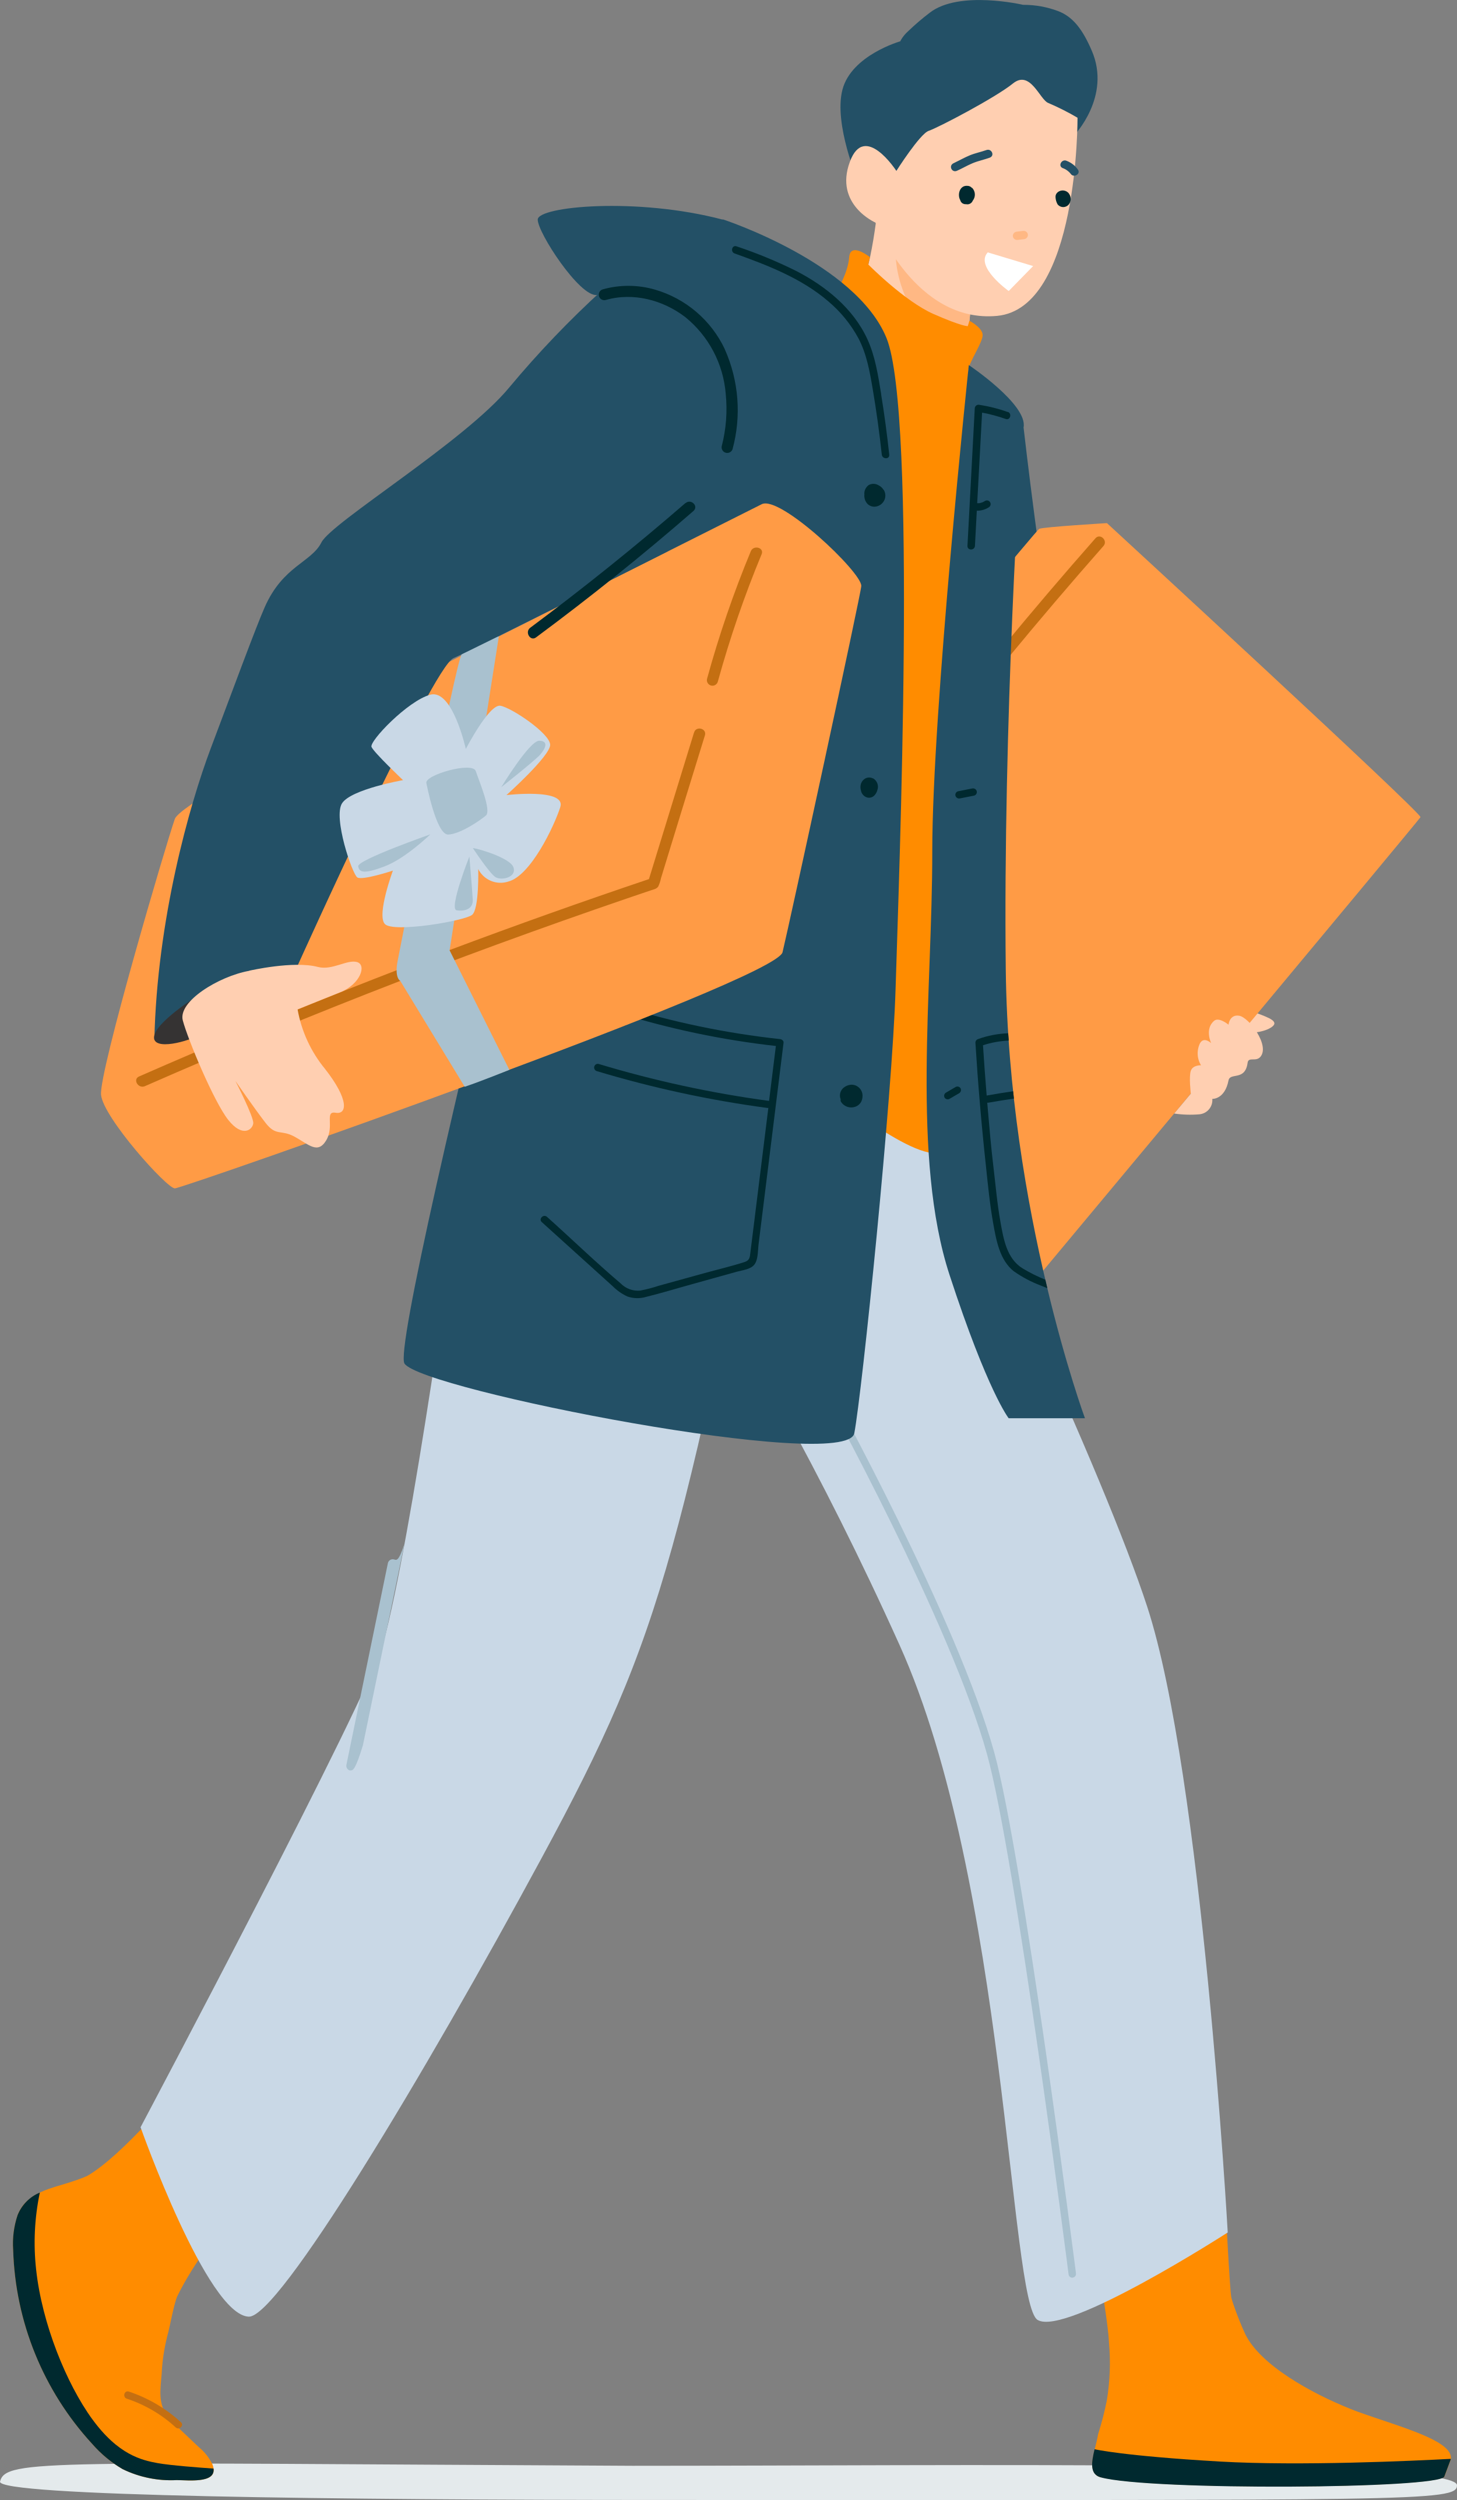 <svg xmlns="http://www.w3.org/2000/svg" width="204" height="350" viewBox="0 0 204 350" fill="none"><rect x="0" y="0" width="204" height="350" fill="#808080" stroke="none"/><g clip-path="url(#clip0_1151_5513)"><path d="M204.001 347.928C204.001 344.29 133.617 345.193 88.567 345.193C6.735 344.81 0.81 344.201 0.008 347.394C-0.513 349.446 47.634 349.979 92.684 349.979C198.308 349.979 204.001 350.225 204.001 347.928Z" fill="#E4EAEC"></path><path d="M143.316 59.863C143.316 59.863 146.138 84.637 147.844 90.463C149.55 96.288 146.097 124.248 140.781 127.058C135.465 129.869 137.198 73.635 143.316 59.884V59.863Z" fill="#235066"></path><path d="M174.378 144.625C174.378 144.625 176.632 144.68 177.94 143.859C179.249 143.039 177.701 142.492 176.07 141.869C174.44 141.247 173.33 142.628 174.378 144.605V144.625Z" fill="#FFCFB1"></path><path d="M143.897 180.472C143.897 180.472 198.607 114.897 198.888 114.398C199.169 113.899 154.989 73.234 154.989 73.234C154.989 73.234 146.178 73.761 145.514 74.028C144.849 74.294 83.796 148.847 81.453 151.322C81.453 151.322 82.344 160.293 82.138 162.584C81.933 164.875 127.428 197.963 127.86 198.578C128.291 199.194 143.87 180.485 143.87 180.485L143.897 180.472Z" fill="#FF9B45"></path><path d="M153.38 75.353C148.873 80.468 144.452 85.658 140.117 90.923C139.48 91.689 140.583 92.797 141.22 92.017C145.555 86.761 149.978 81.571 154.49 76.448C155.175 75.702 154.045 74.601 153.38 75.353Z" fill="#C46F12"></path><path d="M164.391 155.887C165.559 156.058 166.742 156.095 167.919 155.997C168.181 155.974 168.435 155.901 168.669 155.78C168.902 155.659 169.109 155.494 169.278 155.293C169.448 155.092 169.576 154.86 169.655 154.61C169.734 154.36 169.764 154.097 169.741 153.836C169.741 153.836 171.488 153.932 172.009 151.251C172.235 150.089 174.338 151.374 174.68 148.79C174.797 147.894 175.824 148.68 176.455 147.969C177.859 146.389 174.879 142.437 173.516 142.198C172.152 141.959 172.009 143.449 172.009 143.449C172.009 143.449 170.673 142.335 170.001 142.902C168.631 144.051 169.577 146.027 169.577 146.027C169.577 146.027 168.576 145.077 168.028 146.027C167.785 146.513 167.669 147.053 167.692 147.596C167.714 148.139 167.875 148.667 168.159 149.131C168.159 149.131 167.028 149.07 166.734 149.897C166.439 150.725 166.734 153.104 166.734 153.104L164.411 155.88L164.391 155.887Z" fill="#FFCFB1"></path><path d="M27.812 342.562L24.88 339.779C24.157 339.163 23.537 338.436 23.044 337.625C22.057 335.758 22.599 333.645 22.674 331.655C22.805 329.901 23.106 328.163 23.571 326.465C23.777 325.665 24.421 322.274 24.832 321.44C29.326 312.229 40.821 300.605 40.821 300.605L25.065 292.133C25.065 292.133 17.241 301.706 12.227 304.605C11.609 304.877 10.978 305.116 10.336 305.323C7.328 306.369 3.745 306.779 2.464 310.109C1.941 311.676 1.731 313.33 1.848 314.978C2.151 325.071 6.086 334.717 12.932 342.151C14.144 343.542 15.574 344.726 17.166 345.659C19.518 346.804 22.123 347.334 24.736 347.198C26.49 347.198 30.806 347.765 29.758 345.03C29.302 344.077 28.639 343.236 27.819 342.569L27.812 342.562Z" fill="#FF8C00"></path><path d="M154.141 346.815C151.935 346.22 153.36 343.17 153.751 340.77C154.246 339.21 154.655 337.623 154.977 336.018C155.414 333.349 155.513 330.636 155.272 327.943C155.169 325.44 154.169 319.696 153.306 314.342C157.615 312.934 171.289 307.682 171.57 308.25C171.57 308.386 172.193 320.831 172.412 321.672C172.501 322.014 172.604 322.356 172.72 322.671C173.196 324.065 173.743 325.434 174.358 326.773C176.488 331.109 183.599 335.04 189.1 337.235C189.285 337.317 190.005 337.591 190.183 337.652C196.068 339.772 203.514 341.673 203.144 344.271L202.247 346.665C201.685 348.401 161.047 348.661 154.141 346.781V346.815Z" fill="#FF8C00"></path><path d="M172.844 319.051L172.851 319.086L172.844 319.058V319.051Z" fill="#F1F1F1"></path><path d="M172.844 319.051L172.851 319.086L172.844 319.058V319.051Z" fill="#F2926E"></path><path d="M170.801 344.598C157.168 343.812 153.256 342.875 153.256 342.875C152.824 344.687 152.53 346.383 154.119 346.814C161.025 348.694 201.663 348.434 202.225 346.697L203.122 344.304V344.222C197.895 344.502 182.029 345.241 170.801 344.598Z" fill="#00292F"></path><path d="M81.231 153.065C81.231 153.065 103.947 181.469 125.931 230.25C140.927 263.516 141.345 322.404 145.284 324.776C149.224 327.149 171.899 312.53 171.899 312.53C171.899 312.53 168.317 248.473 160.616 224.896C154.711 206.824 134.782 163.356 122.081 141.208C119.067 135.957 114.696 134.405 111.696 132.162C109.88 130.795 81.231 153.065 81.231 153.065Z" fill="#C9D8E6"></path><path d="M19.689 297.821C19.689 297.821 28.992 324.099 34.829 324.318C38.987 324.468 59.313 290.669 75.782 260.206C93.388 227.651 95.115 218.154 111.782 134.391L68.041 138.589C68.041 138.589 68 138.951 67.911 139.635C67.657 141.611 67.061 146.275 66.232 152.545C63.375 174.152 57.71 214.769 53.675 230.017C51.715 237.416 19.668 297.821 19.668 297.821H19.689Z" fill="#C9D8E6"></path><path d="M49.06 247.836C49.429 247.904 49.793 247.665 50.813 244.321L56.623 216.156C55.753 218.748 55.513 218.379 55.136 218.303C55.046 218.282 54.953 218.28 54.861 218.296C54.77 218.312 54.684 218.346 54.606 218.397C54.529 218.447 54.462 218.513 54.411 218.59C54.359 218.666 54.324 218.753 54.307 218.844L48.505 247.049C48.485 247.139 48.483 247.231 48.499 247.322C48.516 247.412 48.551 247.498 48.601 247.574C48.652 247.651 48.717 247.716 48.793 247.767C48.87 247.818 48.956 247.853 49.046 247.87L49.06 247.836Z" fill="#A9C1CF"></path><path d="M150.201 318.847C150.269 318.839 150.335 318.817 150.394 318.783C150.454 318.75 150.506 318.704 150.548 318.65C150.59 318.596 150.621 318.535 150.639 318.469C150.657 318.403 150.662 318.334 150.653 318.266C150.571 317.637 143.193 259.741 139.206 245.32C134.074 226.749 116.194 194.351 116.016 194.037C115.983 193.977 115.938 193.925 115.884 193.882C115.831 193.84 115.769 193.808 115.703 193.789C115.637 193.771 115.569 193.765 115.501 193.773C115.433 193.781 115.367 193.802 115.307 193.835C115.247 193.868 115.194 193.913 115.152 193.967C115.109 194.02 115.078 194.082 115.059 194.147C115.04 194.213 115.035 194.282 115.043 194.35C115.05 194.417 115.072 194.483 115.105 194.543C115.283 194.864 133.108 227.152 138.205 245.608C142.172 259.967 149.536 317.774 149.619 318.41C149.636 318.544 149.705 318.666 149.811 318.751C149.917 318.835 150.052 318.875 150.187 318.861L150.201 318.847Z" fill="#A9C1CF"></path><path d="M71.753 172.202C71.884 172.23 72.021 172.215 72.144 172.161C78.823 169.378 82.118 161.221 82.255 160.858C82.29 160.775 82.307 160.685 82.306 160.594C82.305 160.503 82.287 160.414 82.251 160.33C82.215 160.247 82.163 160.172 82.098 160.109C82.033 160.045 81.956 159.996 81.871 159.963C81.787 159.927 81.695 159.91 81.604 159.91C81.512 159.911 81.421 159.93 81.337 159.966C81.252 160.003 81.176 160.055 81.112 160.122C81.049 160.188 81 160.267 80.967 160.352C80.933 160.435 77.74 168.325 71.609 170.883C71.525 170.917 71.448 170.968 71.384 171.032C71.32 171.096 71.269 171.173 71.235 171.257C71.2 171.341 71.183 171.431 71.184 171.521C71.184 171.612 71.203 171.702 71.239 171.785C71.282 171.892 71.352 171.987 71.442 172.06C71.532 172.133 71.639 172.182 71.753 172.202Z" fill="#333333"></path><path d="M12.921 338.676C9.297 333.691 5.879 325.294 5.057 317.711C4.659 314.116 4.834 310.481 5.578 306.941C4.872 307.234 4.233 307.665 3.698 308.209C3.162 308.753 2.742 309.398 2.46 310.107C1.937 311.674 1.727 313.328 1.844 314.976C2.148 325.069 6.082 334.715 12.928 342.149C14.14 343.54 15.57 344.724 17.162 345.657C19.514 346.802 22.119 347.332 24.732 347.196C26.356 347.196 30.172 347.674 29.898 345.582C28.055 345.459 23.835 345.137 22.095 344.823C19.834 344.413 16.552 343.66 12.921 338.669V338.676Z" fill="#00292F"></path><path d="M25.322 339.088C23.223 337.16 20.739 335.699 18.032 334.801C17.395 334.596 17.121 335.594 17.752 335.799C20.296 336.638 22.631 338.008 24.602 339.82C25.095 340.271 25.828 339.54 25.335 339.088H25.322Z" fill="#C46F12"></path><path d="M120.187 25.505L134.039 27.639L150.358 19.002C150.358 19.002 155.653 13.532 152.858 7.084C151.591 4.144 150.248 2.345 148.131 1.545C146.598 0.972 144.973 0.678 143.336 0.677H143.247C143.247 0.677 134.293 -1.415 130.182 1.778C129.125 2.579 128.117 3.443 127.161 4.363C126.741 4.732 126.384 5.169 126.106 5.655C126.085 5.693 126.071 5.735 126.065 5.778C126.065 5.778 119.214 7.72 117.954 12.554C116.693 17.389 120.187 25.505 120.187 25.505Z" fill="#235066"></path><path d="M107.316 51.215L108.858 54.326L120.155 77.143L137.322 73.656C137.322 73.656 135.898 60.623 135.644 51.132C135.644 50.62 135.644 50.114 135.61 49.621C135.524 47.4 135.639 45.176 135.952 42.975C136.363 40.883 135.151 38.954 133.315 37.293C129.492 33.833 123.039 27.535 123.039 27.535C123.039 27.535 122.128 38.824 119.655 42.031C119.024 42.845 117.524 44.972 116.27 45.881C114.008 47.467 111.652 48.915 109.214 50.216C108.084 50.832 107.33 51.215 107.33 51.215H107.316Z" fill="#FFCFB1"></path><path d="M135.644 51.131C135.489 48.409 135.592 45.677 135.952 42.974C136.364 40.882 135.151 38.953 133.315 37.292L125.416 34.816C125.416 34.816 124.512 44.492 135.644 51.131Z" fill="#FFB884"></path><path d="M150.866 16.473C150.866 16.473 151.051 43.14 139.61 44.221C128.169 45.301 122.586 31.167 122.586 31.167C122.586 31.167 116.77 28.651 118.989 22.661C121.045 17.027 125.504 23.926 125.504 23.926C125.504 23.926 128.813 18.709 130.04 18.312C131.266 17.916 139.35 13.69 141.816 11.693C144.282 9.697 145.584 14.005 146.803 14.428C148.199 15.026 149.556 15.711 150.866 16.48V16.473Z" fill="#FFCFB1"></path><path d="M143.918 32.83C143.897 32.678 143.818 32.539 143.696 32.444C143.574 32.35 143.42 32.307 143.267 32.324L142.335 32.434C142.182 32.452 142.042 32.53 141.945 32.65C141.848 32.77 141.801 32.923 141.815 33.076C141.834 33.23 141.913 33.37 142.035 33.466C142.156 33.562 142.311 33.606 142.466 33.589L143.404 33.48C143.558 33.459 143.697 33.38 143.793 33.259C143.889 33.138 143.934 32.984 143.918 32.83Z" fill="#FFB884"></path><path d="M138.118 21.004C137.344 21.277 136.535 21.435 135.775 21.749C135.014 22.064 134.274 22.488 133.521 22.843C132.767 23.199 133.281 24.211 133.966 23.917C134.651 23.623 135.446 23.144 136.22 22.83C136.994 22.515 137.789 22.358 138.563 22.078C139.337 21.797 138.83 20.751 138.118 21.004Z" fill="#235066"></path><path d="M150.934 23.761C150.546 23.202 150 22.771 149.365 22.524C148.68 22.189 148.091 23.208 148.769 23.522C149.212 23.676 149.604 23.951 149.899 24.315C150.297 24.951 151.338 24.397 150.934 23.761Z" fill="#235066"></path><path d="M136.101 26.324C136.018 26.224 135.913 26.144 135.795 26.09C135.676 26.037 135.546 26.012 135.416 26.016H135.259C134.334 26.071 134.032 27.302 134.45 28.02C134.491 28.189 134.591 28.34 134.731 28.444C134.877 28.545 135.053 28.596 135.231 28.587H135.279C135.466 28.628 135.661 28.601 135.829 28.51C135.997 28.42 136.128 28.273 136.197 28.095C136.404 27.836 136.509 27.511 136.494 27.18C136.479 26.85 136.344 26.535 136.115 26.297L136.101 26.324Z" fill="#00292F"></path><path d="M149.694 27.126C149.607 27.004 149.496 26.9 149.368 26.822C149.239 26.744 149.097 26.692 148.948 26.671C148.799 26.65 148.647 26.66 148.502 26.699C148.357 26.738 148.222 26.807 148.104 26.901L147.988 27.017C147.861 27.155 147.79 27.336 147.789 27.523V27.612C147.805 27.957 147.902 28.294 148.07 28.596C148.164 28.718 148.285 28.817 148.423 28.885C148.562 28.953 148.714 28.989 148.868 28.989C149.022 28.989 149.174 28.953 149.313 28.885C149.451 28.817 149.572 28.718 149.666 28.596C149.828 28.382 149.916 28.12 149.916 27.851C149.916 27.582 149.828 27.321 149.666 27.106L149.694 27.126Z" fill="#00292F"></path><path d="M144.659 37.24L141.233 40.741C141.233 40.741 136.438 37.322 138.301 35.332L144.631 37.24H144.659Z" fill="white"></path><path d="M117.214 40.741C117.289 40.494 118.728 38.204 118.899 36.002C119.07 33.8 121.804 36.002 121.804 36.002L121.571 37.028C121.571 37.028 126.661 42.183 130.71 43.961C134.759 45.739 135.505 45.657 135.505 45.657L135.731 44.905C135.731 44.905 137.499 45.828 137.581 46.84C137.663 47.852 135.711 50.621 135.594 51.743C135.478 52.864 133.854 154.262 132.854 159.917C131.854 165.572 117.207 153.688 117.207 153.688V40.741H117.214Z" fill="#FF8C00"></path><path d="M101.199 30.707C101.199 30.707 119.839 36.779 124.128 47.337C128.416 57.894 125.84 123.339 125.395 138.375C124.95 153.412 120.682 195.095 119.613 200.647C118.545 206.2 59.039 194.589 56.635 190.89C54.23 187.19 91.573 41.825 91.573 41.825C91.573 41.825 85.963 41.032 83.558 41.299C81.153 41.566 75.289 32.594 75.289 30.741C75.289 28.888 89.162 27.576 101.171 30.741L101.199 30.707Z" fill="#235066"></path><path d="M109.208 145.466C101.608 144.641 94.108 143.077 86.813 140.795C86.176 140.597 85.902 141.595 86.539 141.794C93.739 144.04 101.137 145.592 108.633 146.43L107.68 154.115H107.646C99.572 153.024 91.598 151.293 83.799 148.939C83.671 148.916 83.539 148.942 83.429 149.011C83.319 149.081 83.239 149.188 83.205 149.314C83.171 149.439 83.184 149.572 83.244 149.687C83.303 149.803 83.403 149.892 83.525 149.938C91.331 152.289 99.312 154.015 107.393 155.1C107.454 155.111 107.516 155.111 107.578 155.1C106.92 160.388 106.265 165.674 105.611 170.957L105.262 173.761C105.2 174.267 105.132 174.779 105.07 175.285C104.988 175.928 105.009 176.4 104.317 176.653C102.385 177.282 100.384 177.74 98.425 178.287L92.26 179.99C91.405 180.272 90.533 180.5 89.649 180.674C89.147 180.722 88.64 180.658 88.166 180.485C87.691 180.312 87.262 180.035 86.909 179.675C83.381 176.68 80.058 173.46 76.592 170.355C76.099 169.911 75.366 170.636 75.859 171.087C79.165 174.082 82.477 177.075 85.792 180.065C86.387 180.662 87.083 181.148 87.848 181.501C88.7 181.794 89.623 181.81 90.485 181.549C92.609 181.029 94.712 180.38 96.822 179.798L103.207 178.02C103.981 177.808 105.132 177.706 105.646 177.002C106.16 176.297 106.098 175.114 106.201 174.267L107.845 161.022C108.466 156.007 109.087 150.993 109.708 145.979C109.749 145.678 109.441 145.486 109.194 145.459L109.208 145.466Z" fill="#00292F"></path><path d="M69.845 89.097C69.845 89.097 104.098 71.852 106.66 70.581C109.223 69.309 120.636 80.092 120.595 82.027C120.595 82.888 110.531 129.331 109.565 133.311C108.599 137.29 25.61 166.365 24.48 166.365C23.349 166.365 14.471 156.47 14.149 153.277C13.827 150.084 23.349 117.83 24.48 114.643C25.61 111.457 69.845 89.097 69.845 89.097Z" fill="#FF9B45"></path><path d="M97.184 102.513C95.074 109.35 92.966 116.202 90.861 123.067C81.494 126.222 72.191 129.533 62.951 133.002C53.566 136.526 44.246 140.214 34.993 144.066C29.796 146.227 24.622 148.438 19.47 150.699C18.552 151.102 19.346 152.435 20.265 152.066C32.075 146.883 44.002 141.967 56.046 137.317C62.051 134.997 68.089 132.745 74.159 130.561C77.205 129.463 80.263 128.38 83.332 127.313L87.867 125.748L90.025 125.016L91.101 124.653C91.478 124.524 91.943 124.455 92.169 124.093C92.343 123.72 92.472 123.327 92.553 122.923C92.69 122.472 92.827 122.021 92.971 121.556C93.231 120.694 93.499 119.826 93.766 118.964L95.43 113.542L98.698 102.943C98.993 101.986 97.479 101.576 97.184 102.533V102.513Z" fill="#C46F12"></path><path d="M69.842 89.098L62.95 133.037L71.314 149.77C71.314 149.77 67.499 151.315 65.067 152.142L56.044 137.318C56.044 137.318 55.188 136.921 55.688 134.453C56.188 131.984 63.909 92.058 64.662 91.58C65.416 91.101 69.013 89.098 69.842 89.098Z" fill="#A9C1CF"></path><path d="M105.125 77.164C102.712 82.98 100.667 88.941 99 95.011C98.946 95.211 98.973 95.424 99.076 95.603C99.178 95.783 99.348 95.914 99.548 95.968C99.748 96.023 99.961 95.996 100.141 95.893C100.321 95.79 100.453 95.621 100.507 95.421C102.179 89.354 104.227 83.396 106.639 77.582C107.022 76.658 105.508 76.255 105.125 77.164Z" fill="#C46F12"></path><path d="M84.4 40.549C79.731 44.804 75.359 49.373 71.315 54.225C65.088 61.787 46.426 73.111 45.008 75.928C43.59 78.745 39.61 79.21 37.062 85.008C35.801 87.867 32.574 96.633 29.526 104.715C26.477 112.797 21.99 128.811 21.613 145.557L41.706 135.095C41.706 135.095 60.477 93.453 63.492 92.133C66.506 90.814 93.518 77.172 93.518 77.172C93.518 77.172 102.582 47.886 98.732 44.898C94.882 41.91 90.723 36.925 84.4 40.563V40.549Z" fill="#235066"></path><path d="M27.622 139.438C27.622 139.438 21.778 143.082 21.573 145.127C21.367 147.171 26.43 145.81 28.081 144.792C29.732 143.773 27.622 139.438 27.622 139.438Z" fill="#353333"></path><path d="M34.924 135.886C34.924 135.886 41.09 134.464 44.515 135.367C46.516 135.886 48.626 134.279 49.996 134.683C51.366 135.086 50.455 137.787 47.639 138.909C44.824 140.03 41.666 141.309 41.666 141.309C42.207 144.362 43.526 147.225 45.495 149.624C48.92 153.979 48.592 156.051 46.995 155.778C45.399 155.504 46.858 157.665 45.673 159.641C44.488 161.617 43.248 160.229 41.268 159.142C39.288 158.055 38.685 159.142 37.158 157.166C35.63 155.189 32.958 151.326 32.958 151.326C32.958 151.326 35.555 156.372 35.459 157.261C35.363 158.15 33.958 159.313 31.951 156.769C29.944 154.225 26.293 145.507 25.594 142.854C24.895 140.201 30.595 136.7 34.856 135.914L34.924 135.886Z" fill="#FFCFB1"></path><path d="M66.919 121.577C67.281 122.353 67.918 122.968 68.707 123.305C69.495 123.642 70.381 123.677 71.193 123.403C74.317 122.562 77.592 115.663 78.448 112.989C79.305 110.315 70.912 111.307 70.912 111.307C70.912 111.307 77.03 105.837 77.03 104.271C77.03 102.705 71.625 99.06 70.056 98.8C68.487 98.541 65.22 104.852 65.22 104.852C65.22 104.852 63.37 96.407 60.239 97.255C57.108 98.103 51.669 103.778 52.018 104.572C52.368 105.365 56.43 109.214 56.43 109.214C56.43 109.214 49.175 110.479 47.894 112.449C46.613 114.418 49.319 122.384 50.032 122.835C50.744 123.287 55.012 121.878 55.012 121.878C55.012 121.878 52.731 128.032 53.868 129.338C55.005 130.644 65.11 128.914 66.11 128.066C67.11 127.218 66.96 121.598 66.96 121.598L66.919 121.577Z" fill="#C9D8E6"></path><path d="M70.17 110.219C70.17 110.219 74.164 103.641 75.52 103.696C76.877 103.75 76.349 104.817 75.637 105.638C74.924 106.458 70.156 110.219 70.156 110.219H70.17Z" fill="#A9C1CF"></path><path d="M66.191 118.737C66.548 118.676 71.446 120.05 71.898 121.438C72.35 122.826 70.233 123.298 69.397 122.806C68.562 122.313 66.191 118.703 66.191 118.703V118.737Z" fill="#A9C1CF"></path><path d="M65.718 119.914C65.718 119.914 62.806 127.258 63.937 127.436C65.067 127.613 66.252 127.258 66.19 125.966C66.129 124.673 65.718 119.914 65.718 119.914Z" fill="#A9C1CF"></path><path d="M60.251 116.805C60.251 116.805 50.03 120.388 50.154 121.27C50.277 122.152 50.982 122.384 53.894 121.27C56.806 120.155 60.251 116.805 60.251 116.805Z" fill="#A9C1CF"></path><path d="M59.698 109.611C59.698 109.611 61.068 116.907 62.767 116.832C64.466 116.757 67.234 114.849 68.035 114.165C68.837 113.481 67.069 109.31 66.61 107.943C66.151 106.575 59.458 108.49 59.698 109.611Z" fill="#A9C1CF"></path><path d="M101.481 48.882C100.538 46.881 99.179 45.103 97.495 43.666C95.811 42.228 93.839 41.165 91.712 40.547C89.327 39.853 86.795 39.839 84.402 40.506C84.204 40.561 84.036 40.693 83.936 40.871C83.835 41.05 83.809 41.262 83.865 41.46C83.92 41.657 84.052 41.825 84.231 41.925C84.41 42.026 84.622 42.052 84.82 41.996C88.657 40.895 92.815 41.996 95.939 44.383C97.564 45.698 98.904 47.329 99.879 49.177C100.854 51.024 101.444 53.05 101.611 55.132C101.861 57.594 101.67 60.08 101.05 62.476C101.012 62.67 101.05 62.871 101.154 63.039C101.259 63.206 101.423 63.329 101.614 63.382C101.805 63.434 102.008 63.413 102.184 63.322C102.36 63.232 102.496 63.078 102.564 62.893C103.828 58.237 103.444 53.288 101.474 48.882H101.481Z" fill="#00292F"></path><path d="M95.987 70.409C88.972 76.485 81.724 82.309 74.243 87.879C73.441 88.467 74.243 89.814 75.03 89.247C82.621 83.626 89.976 77.721 97.096 71.53C97.857 70.846 96.747 69.779 95.987 70.436V70.409Z" fill="#00292F"></path><path d="M123.368 55.124C122.943 52.533 122.546 49.887 121.443 47.48C119.47 43.172 115.572 40.033 111.427 37.907C108.744 36.578 105.972 35.435 103.131 34.488C102.494 34.255 102.227 35.254 102.85 35.48C107.488 37.141 112.229 38.96 115.99 42.201C117.692 43.636 119.112 45.375 120.175 47.329C121.347 49.545 121.779 52.02 122.19 54.454C122.71 57.504 123.128 60.574 123.464 63.651C123.532 64.301 124.58 64.335 124.505 63.651C124.204 60.82 123.825 57.999 123.368 55.186V55.124Z" fill="#00292F"></path><path d="M123.718 68.584C123.535 68.284 123.265 68.046 122.944 67.9C122.743 67.791 122.519 67.734 122.29 67.734C122.061 67.734 121.837 67.791 121.636 67.9C121.421 68.053 121.252 68.261 121.144 68.501C121.037 68.742 120.996 69.006 121.026 69.268C121.012 69.372 121.012 69.478 121.026 69.582C121.059 69.934 121.206 70.265 121.444 70.526C121.697 70.784 122.042 70.931 122.403 70.936C122.782 70.931 123.146 70.79 123.431 70.54C123.706 70.302 123.888 69.974 123.945 69.615C124.001 69.256 123.928 68.888 123.739 68.577L123.718 68.584Z" fill="#00292F"></path><path d="M122.204 108.967C122.045 108.886 121.869 108.844 121.69 108.844C121.512 108.844 121.336 108.886 121.177 108.967C120.877 109.128 120.652 109.397 120.546 109.719C120.453 110.027 120.453 110.355 120.546 110.663C120.584 110.889 120.684 111.1 120.836 111.273C120.987 111.445 121.183 111.573 121.403 111.641C121.579 111.688 121.765 111.689 121.942 111.642C122.119 111.595 122.28 111.503 122.41 111.374C122.618 111.161 122.767 110.897 122.841 110.608C122.952 110.305 122.951 109.972 122.839 109.67C122.728 109.367 122.512 109.113 122.232 108.953L122.204 108.967Z" fill="#00292F"></path><path d="M120.737 153.092C120.666 152.728 120.465 152.401 120.172 152.174C119.878 151.946 119.512 151.832 119.14 151.854C118.757 151.887 118.393 152.037 118.099 152.285C117.81 152.537 117.632 152.894 117.606 153.276C117.588 153.485 117.624 153.694 117.709 153.885C117.691 153.949 117.686 154.016 117.696 154.082C117.705 154.148 117.728 154.211 117.763 154.268C117.967 154.58 118.268 154.816 118.62 154.94C118.972 155.064 119.355 155.068 119.709 154.952C120.085 154.833 120.399 154.573 120.586 154.227C120.758 153.868 120.811 153.463 120.737 153.071V153.092Z" fill="#00292F"></path><path d="M135.643 51.133C135.643 51.133 130.519 99.681 130.532 119.155C130.546 138.629 127.607 162.131 132.951 178.487C138.294 194.843 141.226 198.542 141.226 198.542H151.907C151.907 198.542 141.213 169.516 140.822 135.737C140.432 101.958 142.829 62.408 143.316 59.837C143.926 56.644 135.643 51.105 135.643 51.105V51.133Z" fill="#235066"></path><path d="M141.103 57.682C139.825 57.224 138.506 56.889 137.164 56.684C137.085 56.66 137.002 56.654 136.92 56.667C136.839 56.681 136.762 56.713 136.695 56.761C136.628 56.81 136.574 56.873 136.537 56.947C136.499 57.02 136.479 57.101 136.479 57.183L135.458 76.411C135.424 77.095 136.472 77.095 136.506 76.411L136.766 71.495H136.807C137.391 71.499 137.962 71.333 138.452 71.016C138.564 70.945 138.646 70.836 138.685 70.709C138.712 70.609 138.709 70.504 138.676 70.407C138.643 70.309 138.582 70.224 138.501 70.161C138.42 70.098 138.321 70.061 138.219 70.053C138.116 70.046 138.014 70.07 137.924 70.121C137.814 70.195 137.697 70.259 137.575 70.312C137.42 70.372 137.259 70.415 137.095 70.442C137.004 70.449 136.912 70.449 136.821 70.442L137.506 57.765C138.631 57.974 139.737 58.271 140.815 58.654C141.452 58.879 141.726 57.881 141.096 57.655L141.103 57.682Z" fill="#00292F"></path><path d="M141.976 177.987C143.118 178.789 144.356 179.446 145.661 179.942L146.641 180.339C146.545 179.949 146.449 179.553 146.36 179.149C145.249 178.704 144.177 178.169 143.154 177.549C140.955 176.181 140.503 173.446 140.078 171.074C139.612 168.475 139.393 165.843 139.078 163.224C138.763 160.605 138.523 157.815 138.29 155.101L138.228 154.369H138.393C139.578 154.15 140.77 153.965 141.962 153.794C141.921 153.453 141.886 153.111 141.852 152.769C140.61 152.947 139.375 153.147 138.146 153.371C137.954 151.027 137.783 148.68 137.632 146.328C138.796 145.948 140.006 145.73 141.229 145.678C141.229 145.336 141.181 144.994 141.16 144.652C139.725 144.702 138.306 144.974 136.954 145.459C136.845 145.491 136.75 145.557 136.681 145.646C136.612 145.736 136.573 145.845 136.57 145.958C136.927 151.684 137.413 157.398 138.03 163.101C138.317 165.836 138.584 168.571 139.057 171.231C139.475 173.59 139.968 176.434 141.976 177.994V177.987Z" fill="#00292F"></path><path d="M136.753 110.745C136.714 110.615 136.625 110.505 136.507 110.437C136.389 110.37 136.249 110.35 136.116 110.382L134.136 110.772C134.005 110.81 133.895 110.898 133.828 111.017C133.761 111.136 133.744 111.276 133.78 111.408C133.82 111.538 133.908 111.648 134.027 111.715C134.145 111.783 134.285 111.802 134.417 111.77L136.39 111.381C136.523 111.344 136.635 111.256 136.703 111.137C136.771 111.018 136.789 110.877 136.753 110.745Z" fill="#00292F"></path><path d="M134.492 152.353C134.423 152.24 134.314 152.158 134.186 152.123C134.059 152.089 133.923 152.105 133.807 152.168L132.437 152.968C132.325 153.037 132.244 153.147 132.209 153.273C132.175 153.4 132.19 153.535 132.252 153.652C132.32 153.764 132.43 153.847 132.557 153.881C132.685 153.915 132.821 153.899 132.937 153.836L134.307 153.036C134.419 152.967 134.5 152.858 134.534 152.731C134.568 152.604 134.553 152.469 134.492 152.353Z" fill="#00292F"></path></g><defs><clipPath id="clip0_1151_5513"><rect width="204" height="350" fill="white"></rect></clipPath></defs></svg>
